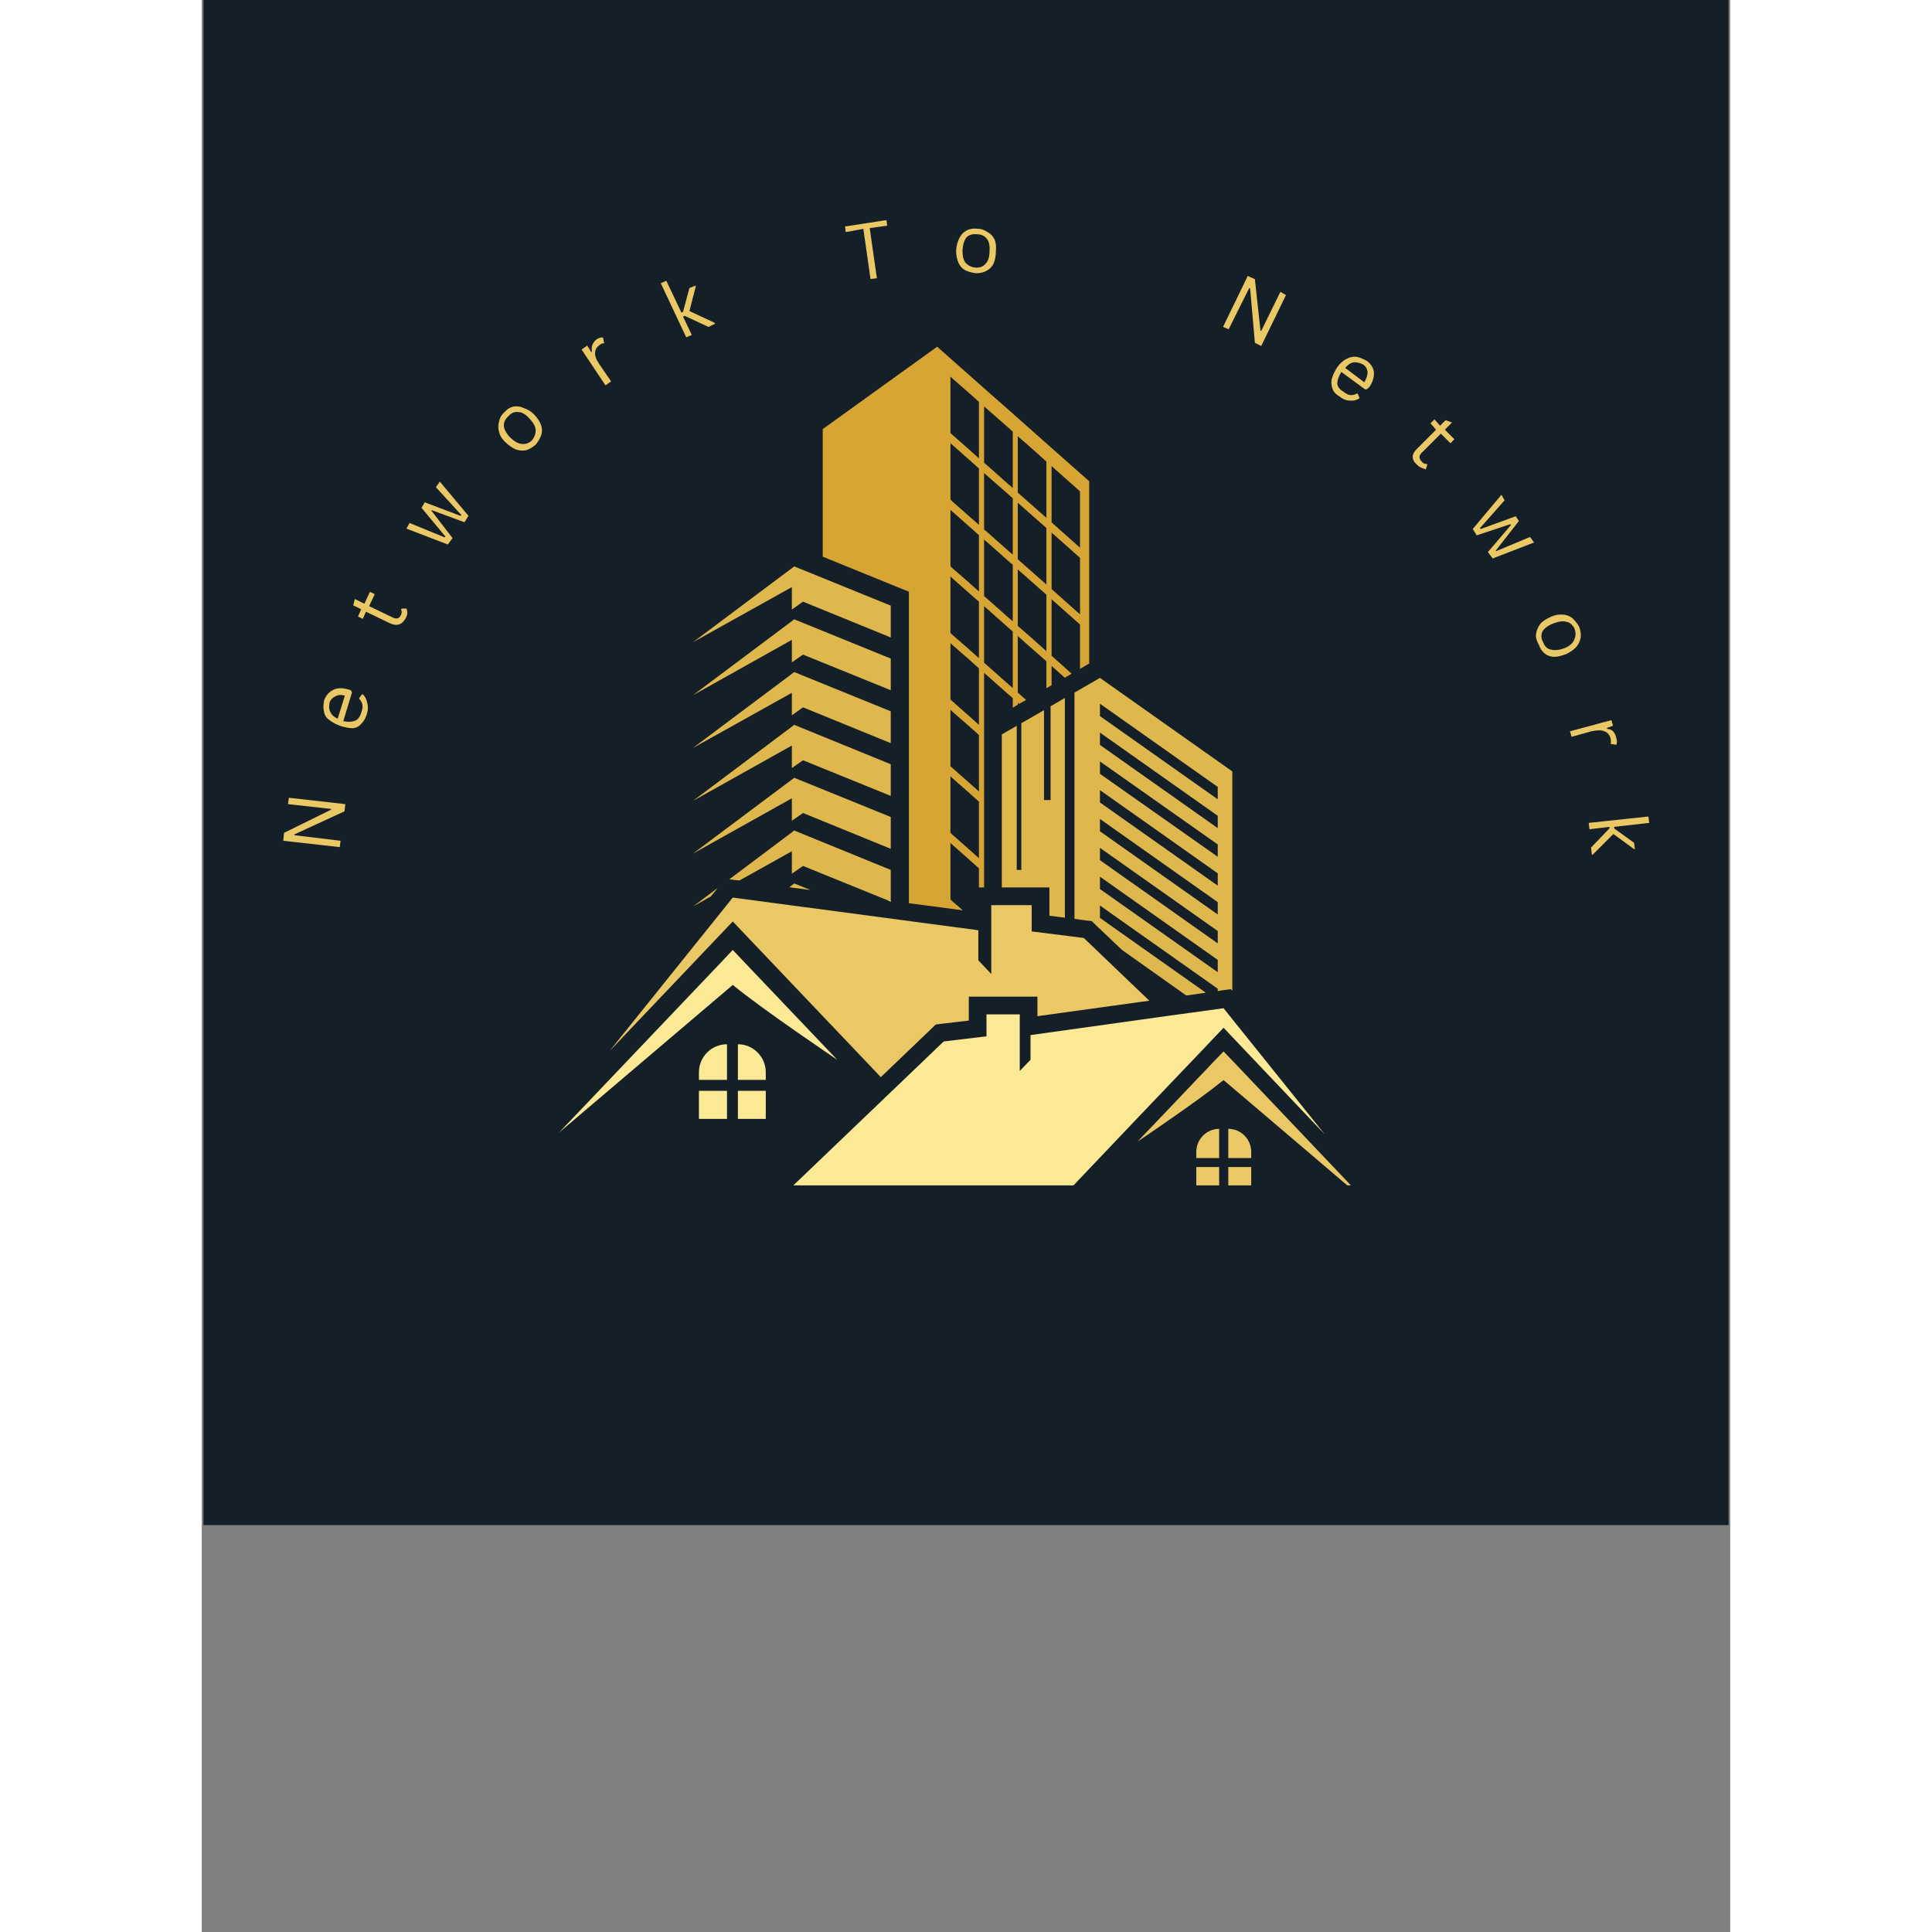 <svg xmlns="http://www.w3.org/2000/svg" xmlns:xlink="http://www.w3.org/1999/xlink" width="40" zoomAndPan="magnify" viewBox="0 0 30 37.92" height="40" preserveAspectRatio="xMidYMid meet" version="1.0"><rect x="0" y="0" width="30" height="37.92" fill="#808080" stroke="none"/><defs><g/><clipPath id="bc92a53305"><path d="M 0.031 0 L 29.969 0 L 29.969 29.938 L 0.031 29.938 Z M 0.031 0 " clip-rule="nonzero"/></clipPath><clipPath id="9390bbee39"><path d="M 0.031 3 L 29.969 3 L 29.969 18 L 0.031 18 Z M 0.031 3 " clip-rule="nonzero"/></clipPath><clipPath id="ab51b1709e"><rect x="0" width="30" y="0" height="15"/></clipPath><clipPath id="321d7c9bea"><path d="M 12 6.801 L 18 6.801 L 18 18 L 12 18 Z M 12 6.801 " clip-rule="nonzero"/></clipPath><clipPath id="bce34f58b0"><path d="M 7.012 18 L 13 18 L 13 23 L 7.012 23 Z M 7.012 18 " clip-rule="nonzero"/></clipPath><clipPath id="bb7668fa02"><path d="M 18 20 L 22.73 20 L 22.73 23.266 L 18 23.266 Z M 18 20 " clip-rule="nonzero"/></clipPath><clipPath id="acec524f6f"><path d="M 11 19 L 22.73 19 L 22.73 23.266 L 11 23.266 Z M 11 19 " clip-rule="nonzero"/></clipPath><clipPath id="2b63f9ec60"><path d="M 20 22 L 21 22 L 21 23.266 L 20 23.266 Z M 20 22 " clip-rule="nonzero"/></clipPath><clipPath id="e4b7d61ecb"><path d="M 19 22 L 20 22 L 20 23.266 L 19 23.266 Z M 19 22 " clip-rule="nonzero"/></clipPath></defs><g clip-path="url(#bc92a53305)"><path fill="#ffffff" d="M 0.031 0 L 29.969 0 L 29.969 29.938 L 0.031 29.938 Z M 0.031 0 " fill-opacity="1" fill-rule="nonzero"/><path fill="#151f28" d="M 0.031 0 L 29.969 0 L 29.969 29.938 L 0.031 29.938 Z M 0.031 0 " fill-opacity="1" fill-rule="nonzero"/></g><g clip-path="url(#9390bbee39)"><g transform="matrix(1, 0, 0, 1, 0, 3)"><g clip-path="url(#ab51b1709e)"><g fill="#eac865" fill-opacity="1"><g transform="translate(2.693, 13.799)"><g><path d="M 0.031 -0.297 L 0.016 -0.172 L -1.094 -0.297 L -1.078 -0.453 L -0.156 -0.906 L -0.156 -0.922 L -1 -1.016 L -0.984 -1.141 L 0.125 -1.016 L 0.109 -0.875 L -0.875 -0.422 L -0.875 -0.406 Z M 0.031 -0.297 "/></g></g></g><g fill="#eac865" fill-opacity="1"><g transform="translate(3.09, 11.465)"><g><path d="M -0.141 -0.875 L -0.312 -0.312 C -0.207 -0.289 -0.125 -0.297 -0.062 -0.328 C -0.008 -0.359 0.023 -0.414 0.047 -0.5 C 0.066 -0.551 0.07 -0.598 0.062 -0.641 C 0.051 -0.68 0.031 -0.719 0 -0.75 L 0 -0.766 L 0.062 -0.844 C 0.113 -0.801 0.145 -0.742 0.156 -0.672 C 0.176 -0.609 0.176 -0.539 0.156 -0.469 C 0.133 -0.383 0.098 -0.316 0.047 -0.266 C 0.004 -0.211 -0.051 -0.18 -0.125 -0.172 C -0.195 -0.172 -0.281 -0.188 -0.375 -0.219 C -0.457 -0.25 -0.523 -0.285 -0.578 -0.328 C -0.641 -0.367 -0.676 -0.422 -0.688 -0.484 C -0.707 -0.555 -0.707 -0.633 -0.688 -0.719 C -0.656 -0.812 -0.598 -0.879 -0.516 -0.922 C -0.441 -0.961 -0.348 -0.969 -0.234 -0.938 C -0.18 -0.926 -0.156 -0.914 -0.156 -0.906 Z M -0.281 -0.812 C -0.352 -0.832 -0.414 -0.828 -0.469 -0.797 C -0.52 -0.773 -0.555 -0.738 -0.578 -0.688 C -0.598 -0.602 -0.594 -0.535 -0.562 -0.484 C -0.539 -0.43 -0.492 -0.391 -0.422 -0.359 Z M -0.281 -0.812 "/></g></g></g><g fill="#eac865" fill-opacity="1"><g transform="translate(3.801, 9.506)"><g><path d="M 0.125 -0.562 L 0.219 -0.562 C 0.227 -0.531 0.234 -0.5 0.234 -0.469 C 0.234 -0.445 0.223 -0.414 0.203 -0.375 C 0.129 -0.238 0.02 -0.207 -0.125 -0.281 L -0.578 -0.5 L -0.641 -0.359 L -0.734 -0.406 L -0.672 -0.547 L -0.828 -0.625 L -0.797 -0.75 L -0.609 -0.656 L -0.5 -0.891 L -0.406 -0.844 L -0.516 -0.609 L -0.062 -0.391 C 0.02 -0.348 0.078 -0.363 0.109 -0.438 C 0.129 -0.477 0.129 -0.516 0.109 -0.547 Z M 0.125 -0.562 "/></g></g></g><g fill="#eac865" fill-opacity="1"><g transform="translate(4.673, 7.906)"><g><path d="M 0.25 -0.344 L 0.156 -0.219 L -0.656 -0.531 L -0.594 -0.641 L 0.094 -0.359 L 0.109 -0.375 L -0.359 -0.938 L -0.297 -1.047 L 0.406 -0.781 L 0.422 -0.797 L -0.078 -1.344 L 0 -1.453 L 0.562 -0.781 L 0.484 -0.656 L -0.156 -0.891 L -0.172 -0.891 Z M 0.25 -0.344 "/></g></g></g><g fill="#eac865" fill-opacity="1"><g transform="translate(6.179, 6.04)"><g><path d="M 0.375 -0.312 C 0.312 -0.258 0.25 -0.223 0.188 -0.203 C 0.125 -0.191 0.055 -0.195 -0.016 -0.219 C -0.086 -0.25 -0.16 -0.301 -0.234 -0.375 C -0.297 -0.438 -0.332 -0.5 -0.344 -0.562 C -0.363 -0.633 -0.363 -0.703 -0.344 -0.766 C -0.332 -0.836 -0.297 -0.898 -0.234 -0.953 C -0.18 -1.016 -0.117 -1.051 -0.047 -1.062 C 0.016 -1.07 0.078 -1.062 0.141 -1.031 C 0.211 -1.008 0.281 -0.969 0.344 -0.906 C 0.414 -0.832 0.461 -0.758 0.484 -0.688 C 0.504 -0.625 0.504 -0.562 0.484 -0.5 C 0.461 -0.438 0.426 -0.375 0.375 -0.312 Z M 0.297 -0.391 C 0.348 -0.453 0.375 -0.52 0.375 -0.594 C 0.375 -0.664 0.332 -0.742 0.25 -0.828 C 0.176 -0.91 0.102 -0.953 0.031 -0.953 C -0.039 -0.961 -0.102 -0.938 -0.156 -0.875 C -0.219 -0.82 -0.25 -0.758 -0.25 -0.688 C -0.25 -0.625 -0.211 -0.551 -0.141 -0.469 C -0.055 -0.383 0.02 -0.336 0.094 -0.328 C 0.164 -0.316 0.234 -0.336 0.297 -0.391 Z M 0.297 -0.391 "/></g></g></g><g fill="#eac865" fill-opacity="1"><g transform="translate(7.815, 4.642)"><g><path d="M 0.109 -0.078 L -0.359 -0.781 L -0.25 -0.859 L -0.172 -0.734 L -0.156 -0.734 C -0.176 -0.836 -0.145 -0.922 -0.062 -0.984 C -0.008 -1.016 0.031 -1.023 0.062 -1.016 L 0.078 -0.922 L 0.094 -0.906 C 0.051 -0.906 0.02 -0.895 0 -0.875 C -0.062 -0.832 -0.094 -0.781 -0.094 -0.719 C -0.102 -0.664 -0.078 -0.594 -0.016 -0.5 L 0.219 -0.156 Z M 0.109 -0.078 "/></g></g></g><g fill="#eac865" fill-opacity="1"><g transform="translate(9.384, 3.683)"><g><path d="M 0.125 -0.062 L -0.375 -1.125 L -0.266 -1.172 L 0.031 -0.547 L 0.062 -0.562 L 0.188 -1.031 L 0.312 -1.078 L 0.312 -1.062 L 0.188 -0.578 L 0.688 -0.344 L 0.688 -0.328 L 0.562 -0.266 L 0.094 -0.484 L 0.062 -0.469 L 0.234 -0.109 Z M 0.125 -0.062 "/></g></g></g><g fill="#eac865" fill-opacity="1"><g transform="translate(11.211, 2.932)"><g/></g></g><g fill="#eac865" fill-opacity="1"><g transform="translate(12.735, 2.539)"><g><path d="M 0.703 -1.219 L 0.719 -1.109 L 0.375 -1.062 L 0.516 -0.078 L 0.391 -0.062 L 0.25 -1.047 L -0.094 -0.984 L -0.109 -1.094 Z M 0.703 -1.219 "/></g></g></g><g fill="#eac865" fill-opacity="1"><g transform="translate(14.712, 2.332)"><g><path d="M 0.484 0.031 C 0.398 0.02 0.328 0 0.266 -0.031 C 0.211 -0.062 0.172 -0.109 0.141 -0.172 C 0.109 -0.242 0.094 -0.328 0.094 -0.422 C 0.102 -0.516 0.125 -0.594 0.156 -0.656 C 0.188 -0.719 0.227 -0.766 0.281 -0.797 C 0.344 -0.836 0.414 -0.852 0.5 -0.844 C 0.582 -0.844 0.648 -0.82 0.703 -0.781 C 0.766 -0.75 0.812 -0.703 0.844 -0.641 C 0.875 -0.578 0.883 -0.5 0.875 -0.406 C 0.875 -0.312 0.859 -0.227 0.828 -0.156 C 0.797 -0.094 0.75 -0.047 0.688 -0.016 C 0.633 0.016 0.566 0.031 0.484 0.031 Z M 0.484 -0.078 C 0.566 -0.078 0.629 -0.102 0.672 -0.156 C 0.723 -0.207 0.75 -0.289 0.75 -0.406 C 0.758 -0.52 0.738 -0.602 0.688 -0.656 C 0.645 -0.707 0.582 -0.734 0.5 -0.734 C 0.414 -0.742 0.348 -0.723 0.297 -0.672 C 0.254 -0.617 0.227 -0.535 0.219 -0.422 C 0.219 -0.305 0.238 -0.223 0.281 -0.172 C 0.332 -0.117 0.398 -0.086 0.484 -0.078 Z M 0.484 -0.078 "/></g></g></g><g fill="#eac865" fill-opacity="1"><g transform="translate(16.863, 2.48)"><g/></g></g><g fill="#eac865" fill-opacity="1"><g transform="translate(18.408, 2.82)"><g/></g></g><g fill="#eac865" fill-opacity="1"><g transform="translate(19.889, 3.338)"><g><path d="M 0.266 0.125 L 0.156 0.078 L 0.641 -0.922 L 0.781 -0.859 L 0.891 0.156 L 0.906 0.156 L 1.281 -0.609 L 1.391 -0.547 L 0.906 0.453 L 0.781 0.391 L 0.688 -0.672 L 0.672 -0.688 Z M 0.266 0.125 "/></g></g></g><g fill="#eac865" fill-opacity="1"><g transform="translate(21.959, 4.487)"><g><path d="M 0.875 0.156 L 0.406 -0.188 C 0.352 -0.094 0.328 -0.016 0.328 0.047 C 0.336 0.109 0.379 0.16 0.453 0.203 C 0.504 0.242 0.547 0.266 0.578 0.266 C 0.617 0.273 0.664 0.266 0.719 0.234 L 0.734 0.25 L 0.766 0.328 C 0.711 0.367 0.648 0.383 0.578 0.375 C 0.504 0.375 0.438 0.348 0.375 0.297 C 0.301 0.254 0.254 0.203 0.234 0.141 C 0.211 0.078 0.207 0.016 0.219 -0.047 C 0.238 -0.117 0.273 -0.195 0.328 -0.281 C 0.379 -0.352 0.438 -0.406 0.5 -0.438 C 0.57 -0.477 0.641 -0.492 0.703 -0.484 C 0.766 -0.473 0.832 -0.445 0.906 -0.406 C 0.988 -0.344 1.035 -0.27 1.047 -0.188 C 1.055 -0.102 1.031 -0.008 0.969 0.094 C 0.938 0.133 0.91 0.156 0.891 0.156 Z M 0.859 0.016 C 0.898 -0.055 0.922 -0.117 0.922 -0.172 C 0.922 -0.234 0.895 -0.285 0.844 -0.328 C 0.77 -0.367 0.703 -0.383 0.641 -0.375 C 0.586 -0.363 0.535 -0.328 0.484 -0.266 Z M 0.859 0.016 "/></g></g></g><g fill="#eac865" fill-opacity="1"><g transform="translate(23.57, 5.809)"><g><path d="M 0.484 0.312 L 0.453 0.406 C 0.43 0.395 0.406 0.383 0.375 0.375 C 0.344 0.363 0.312 0.344 0.281 0.312 C 0.164 0.207 0.172 0.098 0.297 -0.016 L 0.656 -0.375 L 0.547 -0.5 L 0.625 -0.578 L 0.734 -0.453 L 0.844 -0.562 L 0.969 -0.516 L 0.828 -0.375 L 1.016 -0.188 L 0.938 -0.109 L 0.75 -0.297 L 0.391 0.062 C 0.316 0.125 0.312 0.188 0.375 0.25 C 0.395 0.281 0.426 0.297 0.469 0.297 Z M 0.484 0.312 "/></g></g></g><g fill="#eac865" fill-opacity="1"><g transform="translate(24.79, 7.164)"><g><path d="M 0.234 0.344 L 0.156 0.219 L 0.719 -0.453 L 0.781 -0.344 L 0.297 0.203 L 0.312 0.219 L 1 -0.031 L 1.062 0.062 L 0.609 0.641 L 0.609 0.656 L 1.281 0.375 L 1.359 0.484 L 0.547 0.797 L 0.453 0.672 L 0.906 0.141 L 0.891 0.125 Z M 0.234 0.344 "/></g></g></g><g fill="#eac865" fill-opacity="1"><g transform="translate(26.049, 9.204)"><g><path d="M 0.188 0.438 C 0.145 0.363 0.129 0.297 0.141 0.234 C 0.148 0.172 0.176 0.109 0.219 0.047 C 0.258 -0.004 0.328 -0.051 0.422 -0.094 C 0.504 -0.133 0.582 -0.148 0.656 -0.141 C 0.727 -0.141 0.789 -0.117 0.844 -0.078 C 0.895 -0.035 0.941 0.02 0.984 0.094 C 1.016 0.176 1.023 0.25 1.016 0.312 C 1.004 0.375 0.977 0.43 0.938 0.484 C 0.895 0.535 0.832 0.582 0.75 0.625 C 0.656 0.664 0.57 0.688 0.5 0.688 C 0.426 0.688 0.363 0.664 0.312 0.625 C 0.258 0.582 0.219 0.52 0.188 0.438 Z M 0.281 0.406 C 0.312 0.488 0.363 0.535 0.438 0.547 C 0.508 0.566 0.598 0.555 0.703 0.516 C 0.805 0.473 0.867 0.414 0.891 0.344 C 0.922 0.281 0.922 0.207 0.891 0.125 C 0.848 0.051 0.797 0.008 0.734 0 C 0.672 -0.02 0.586 -0.008 0.484 0.031 C 0.379 0.07 0.305 0.125 0.266 0.188 C 0.234 0.258 0.238 0.332 0.281 0.406 Z M 0.281 0.406 "/></g></g></g><g fill="#eac865" fill-opacity="1"><g transform="translate(26.824, 11.212)"><g><path d="M 0.031 0.141 L 0.844 -0.078 L 0.875 0.031 L 0.75 0.078 L 0.766 0.094 C 0.859 0.102 0.914 0.16 0.938 0.266 C 0.957 0.328 0.957 0.375 0.938 0.406 L 0.844 0.391 L 0.828 0.391 C 0.836 0.348 0.836 0.312 0.828 0.281 C 0.805 0.207 0.766 0.16 0.703 0.141 C 0.648 0.117 0.566 0.117 0.453 0.141 L 0.062 0.25 Z M 0.031 0.141 "/></g></g></g><g fill="#eac865" fill-opacity="1"><g transform="translate(27.206, 13.01)"><g><path d="M 0.016 0.141 L 1.188 0.016 L 1.203 0.141 L 0.516 0.219 L 0.516 0.25 L 0.906 0.531 L 0.922 0.656 L 0.906 0.656 L 0.5 0.359 L 0.094 0.766 L 0.078 0.766 L 0.062 0.625 L 0.422 0.25 L 0.422 0.219 L 0.031 0.266 Z M 0.016 0.141 "/></g></g></g></g></g></g><path fill="#dfb84d" d="M 19.941 15.688 L 17.629 14.055 L 17.629 13.812 L 19.941 15.445 Z M 19.941 16.254 L 17.629 14.621 L 17.629 14.379 L 19.941 16.012 Z M 19.941 16.816 L 17.629 15.188 L 17.629 14.945 L 19.941 16.574 Z M 19.941 17.383 L 17.629 15.75 L 17.629 15.508 L 19.941 17.141 Z M 19.941 17.949 L 17.629 16.316 L 17.629 16.074 L 19.941 17.707 Z M 19.941 18.516 L 17.629 16.883 L 17.629 16.641 L 19.941 18.273 Z M 19.941 19.082 L 17.629 17.449 L 17.629 17.207 L 19.941 18.84 Z M 17.629 13.305 L 17.129 13.594 L 17.129 18.035 L 17.355 18.066 L 17.469 18.078 L 17.551 18.16 L 18.062 18.645 L 19.324 19.539 L 19.707 19.484 L 17.629 18.016 L 17.629 17.773 L 19.941 19.406 L 19.941 19.453 L 20.004 19.441 L 20.199 19.414 L 20.227 19.449 L 20.227 15.141 Z M 16.66 13.863 L 16.66 15.703 L 16.531 15.703 L 16.531 13.938 L 16.086 14.195 L 16.086 17.074 L 15.996 17.074 L 15.996 14.246 L 15.703 14.414 L 15.703 17.418 L 16.637 17.418 L 16.637 17.973 L 16.941 18.012 L 16.941 13.699 L 16.66 13.863 " fill-opacity="1" fill-rule="nonzero"/><path fill="#fffff6" d="M 15.449 20.938 L 15.473 20.961 L 15.473 21.16 L 15.449 21.137 L 15.355 21.055 L 15.355 20.855 L 15.449 20.938 " fill-opacity="1" fill-rule="nonzero"/><g clip-path="url(#321d7c9bea)"><path fill="#d6a534" d="M 17.238 10.75 L 16.68 10.254 L 16.68 9.148 L 17.238 9.645 Z M 17.238 12.059 L 16.68 11.562 L 16.68 10.453 L 17.238 10.949 Z M 16.578 10.164 L 16.215 9.844 L 16.016 9.668 L 16.016 8.562 L 16.215 8.734 L 16.578 9.059 Z M 16.578 11.473 L 16.215 11.152 L 16.016 10.977 L 16.016 9.867 L 16.215 10.043 L 16.578 10.363 Z M 16.578 12.781 L 16.215 12.457 L 16.016 12.285 L 16.016 11.176 L 16.215 11.352 L 16.578 11.672 Z M 15.918 9.578 L 15.832 9.504 L 15.449 9.164 L 15.355 9.082 L 15.355 7.977 L 15.449 8.059 L 15.832 8.395 L 15.918 8.473 Z M 15.918 10.887 L 15.832 10.812 L 15.449 10.473 L 15.355 10.391 L 15.355 9.285 L 15.449 9.367 L 15.832 9.703 L 15.918 9.781 Z M 15.918 12.195 L 15.832 12.121 L 15.449 11.781 L 15.355 11.699 L 15.355 10.59 L 15.449 10.672 L 15.832 11.012 L 15.918 11.086 Z M 15.918 13.504 L 15.832 13.43 L 15.449 13.09 L 15.355 13.008 L 15.355 11.898 L 15.449 11.98 L 15.832 12.32 L 15.918 12.395 Z M 15.254 8.996 L 15.066 8.828 L 14.73 8.531 L 14.695 8.5 L 14.695 7.391 L 14.73 7.426 L 15.066 7.719 L 15.254 7.887 Z M 15.254 10.301 L 15.066 10.137 L 14.73 9.84 L 14.695 9.805 L 14.695 8.699 L 14.73 8.73 L 15.066 9.027 L 15.254 9.195 Z M 15.254 11.609 L 15.066 11.441 L 14.73 11.148 L 14.695 11.113 L 14.695 10.008 L 14.73 10.039 L 15.066 10.336 L 15.254 10.504 Z M 15.254 12.918 L 15.066 12.75 L 14.73 12.457 L 14.695 12.422 L 14.695 11.312 L 14.73 11.348 L 15.066 11.645 L 15.254 11.809 Z M 15.254 14.227 L 15.066 14.059 L 14.73 13.762 L 14.695 13.73 L 14.695 12.621 L 14.73 12.656 L 15.066 12.949 L 15.254 13.117 Z M 15.254 15.535 L 15.066 15.367 L 14.73 15.07 L 14.695 15.039 L 14.695 13.93 L 14.73 13.965 L 15.066 14.258 L 15.254 14.426 Z M 15.254 16.844 L 15.066 16.676 L 14.73 16.379 L 14.695 16.344 L 14.695 15.238 L 14.73 15.27 L 15.066 15.566 L 15.254 15.734 Z M 17.25 9.297 L 16.574 8.699 L 15.809 8.02 L 15.426 7.684 L 15.043 7.344 L 14.707 7.047 L 14.434 6.805 L 12.188 8.422 L 12.188 10.926 L 13.734 11.555 L 13.879 11.613 L 13.879 17.727 L 14.938 17.867 L 14.73 17.688 L 14.695 17.652 L 14.695 16.547 L 14.73 16.578 L 15.066 16.875 L 15.254 17.043 L 15.254 17.418 L 15.355 17.418 L 15.355 13.207 L 15.449 13.289 L 15.832 13.629 L 15.918 13.703 L 15.918 13.891 L 16.016 13.832 L 16.016 13.793 L 16.043 13.816 L 16.18 13.738 L 16.016 13.594 L 16.016 12.484 L 16.215 12.66 L 16.578 12.98 L 16.578 13.508 L 16.68 13.449 L 16.68 13.07 L 16.938 13.301 L 16.953 13.293 L 17.074 13.223 L 16.68 12.871 L 16.68 11.762 L 17.238 12.258 L 17.238 13.129 L 17.418 13.023 L 17.418 9.445 L 17.25 9.297 " fill-opacity="1" fill-rule="nonzero"/></g><path fill="#dfb84d" d="M 9.641 12.605 L 11.582 11.523 L 11.582 11.965 L 11.801 11.809 L 13.523 12.512 L 13.523 11.887 L 11.629 11.117 L 9.641 12.605 " fill-opacity="1" fill-rule="nonzero"/><path fill="#dfb84d" d="M 9.641 13.645 L 11.582 12.559 L 11.582 13 L 11.801 12.848 L 13.523 13.547 L 13.523 12.926 L 11.629 12.156 L 9.641 13.645 " fill-opacity="1" fill-rule="nonzero"/><path fill="#dfb84d" d="M 9.641 14.68 L 11.582 13.598 L 11.582 14.039 L 11.801 13.883 L 13.523 14.586 L 13.523 13.961 L 11.629 13.191 L 9.641 14.68 " fill-opacity="1" fill-rule="nonzero"/><path fill="#dfb84d" d="M 9.641 15.719 L 11.582 14.633 L 11.582 15.074 L 11.801 14.922 L 13.523 15.621 L 13.523 15 L 11.629 14.227 L 9.641 15.719 " fill-opacity="1" fill-rule="nonzero"/><path fill="#dfb84d" d="M 9.641 16.754 L 11.582 15.668 L 11.582 16.109 L 11.801 15.957 L 13.523 16.66 L 13.523 16.035 L 11.629 15.266 L 9.641 16.754 " fill-opacity="1" fill-rule="nonzero"/><path fill="#dfb84d" d="M 9.641 17.793 L 10.129 17.426 L 9.992 17.594 Z M 9.641 17.793 " fill-opacity="1" fill-rule="nonzero"/><path fill="#dfb84d" d="M 13.523 17.074 L 13.523 17.695 L 13.465 17.672 L 11.801 16.996 L 11.582 17.148 L 11.582 16.707 L 10.555 17.281 L 10.469 17.273 L 10.355 17.258 L 11.629 16.301 L 13.523 17.074 " fill-opacity="1" fill-rule="nonzero"/><path fill="#dfb84d" d="M 11.949 17.469 L 11.531 17.414 L 11.629 17.34 Z M 11.949 17.469 " fill-opacity="1" fill-rule="nonzero"/><g clip-path="url(#bce34f58b0)"><path fill="#fbe996" d="M 12.473 20.801 C 12.438 20.773 11.086 19.871 10.422 19.332 L 7.012 22.23 L 10.168 18.914 L 10.422 18.645 L 10.852 19.098 L 12.473 20.801 " fill-opacity="1" fill-rule="nonzero"/></g><path fill="#eac865" d="M 16.402 19.562 L 15.055 19.562 L 15.055 20.031 L 14.523 20.094 L 14.406 20.109 L 14.324 20.188 L 13.328 21.141 L 10.422 18.086 L 8.004 20.629 L 10.422 17.617 L 15.242 18.258 L 15.242 18.848 L 15.496 19.117 L 15.496 17.766 L 16.289 17.766 L 16.289 18.281 L 17.312 18.41 L 18.598 19.641 L 16.402 19.945 L 16.402 19.562 " fill-opacity="1" fill-rule="nonzero"/><path fill="#fbe996" d="M 9.758 21.047 L 9.758 21.195 L 10.309 21.195 L 10.309 20.496 C 10.004 20.496 9.758 20.742 9.758 21.047 " fill-opacity="1" fill-rule="nonzero"/><path fill="#fbe996" d="M 10.523 20.496 L 10.523 21.195 L 11.07 21.195 L 11.07 21.047 C 11.07 20.742 10.824 20.496 10.523 20.496 " fill-opacity="1" fill-rule="nonzero"/><path fill="#fbe996" d="M 9.758 21.961 L 10.309 21.961 L 10.309 21.41 L 9.758 21.41 L 9.758 21.961 " fill-opacity="1" fill-rule="nonzero"/><path fill="#fbe996" d="M 10.523 21.961 L 11.07 21.961 L 11.07 21.41 L 10.523 21.41 L 10.523 21.961 " fill-opacity="1" fill-rule="nonzero"/><g clip-path="url(#bb7668fa02)"><path fill="#eac865" d="M 22.855 23.582 L 20.887 21.906 L 20.055 21.199 C 19.801 21.406 19.426 21.676 19.094 21.906 C 18.711 22.176 18.383 22.395 18.367 22.406 L 18.844 21.906 L 19.699 21.008 L 19.855 20.844 L 20.055 20.637 L 20.262 20.852 L 22.855 23.582 " fill-opacity="1" fill-rule="nonzero"/></g><g clip-path="url(#acec524f6f)"><path fill="#fbe996" d="M 22.043 22.266 L 20.055 20.172 L 19.625 20.625 L 18.402 21.906 L 17.062 23.316 L 11.559 23.316 L 13.57 21.391 L 14.562 20.441 L 15.402 20.34 L 15.402 19.91 L 16.055 19.91 L 16.055 21.02 L 16.266 20.801 L 16.266 20.316 L 18.918 19.945 L 20.055 19.789 L 22.043 22.266 " fill-opacity="1" fill-rule="nonzero"/></g><path fill="#eac865" d="M 20.598 22.609 L 20.598 22.73 L 20.148 22.73 L 20.148 22.156 C 20.398 22.156 20.598 22.359 20.598 22.609 " fill-opacity="1" fill-rule="nonzero"/><path fill="#eac865" d="M 19.969 22.156 L 19.969 22.73 L 19.52 22.73 L 19.52 22.609 C 19.52 22.359 19.723 22.156 19.969 22.156 " fill-opacity="1" fill-rule="nonzero"/><g clip-path="url(#2b63f9ec60)"><path fill="#eac865" d="M 20.598 23.359 L 20.148 23.359 L 20.148 22.906 L 20.598 22.906 L 20.598 23.359 " fill-opacity="1" fill-rule="nonzero"/></g><g clip-path="url(#e4b7d61ecb)"><path fill="#eac865" d="M 19.969 23.359 L 19.52 23.359 L 19.52 22.906 L 19.969 22.906 L 19.969 23.359 " fill-opacity="1" fill-rule="nonzero"/></g><path fill="#fffff6" d="M 13.465 17.672 L 13.523 17.695 L 13.523 17.68 Z M 13.465 17.672 " fill-opacity="1" fill-rule="nonzero"/></svg>